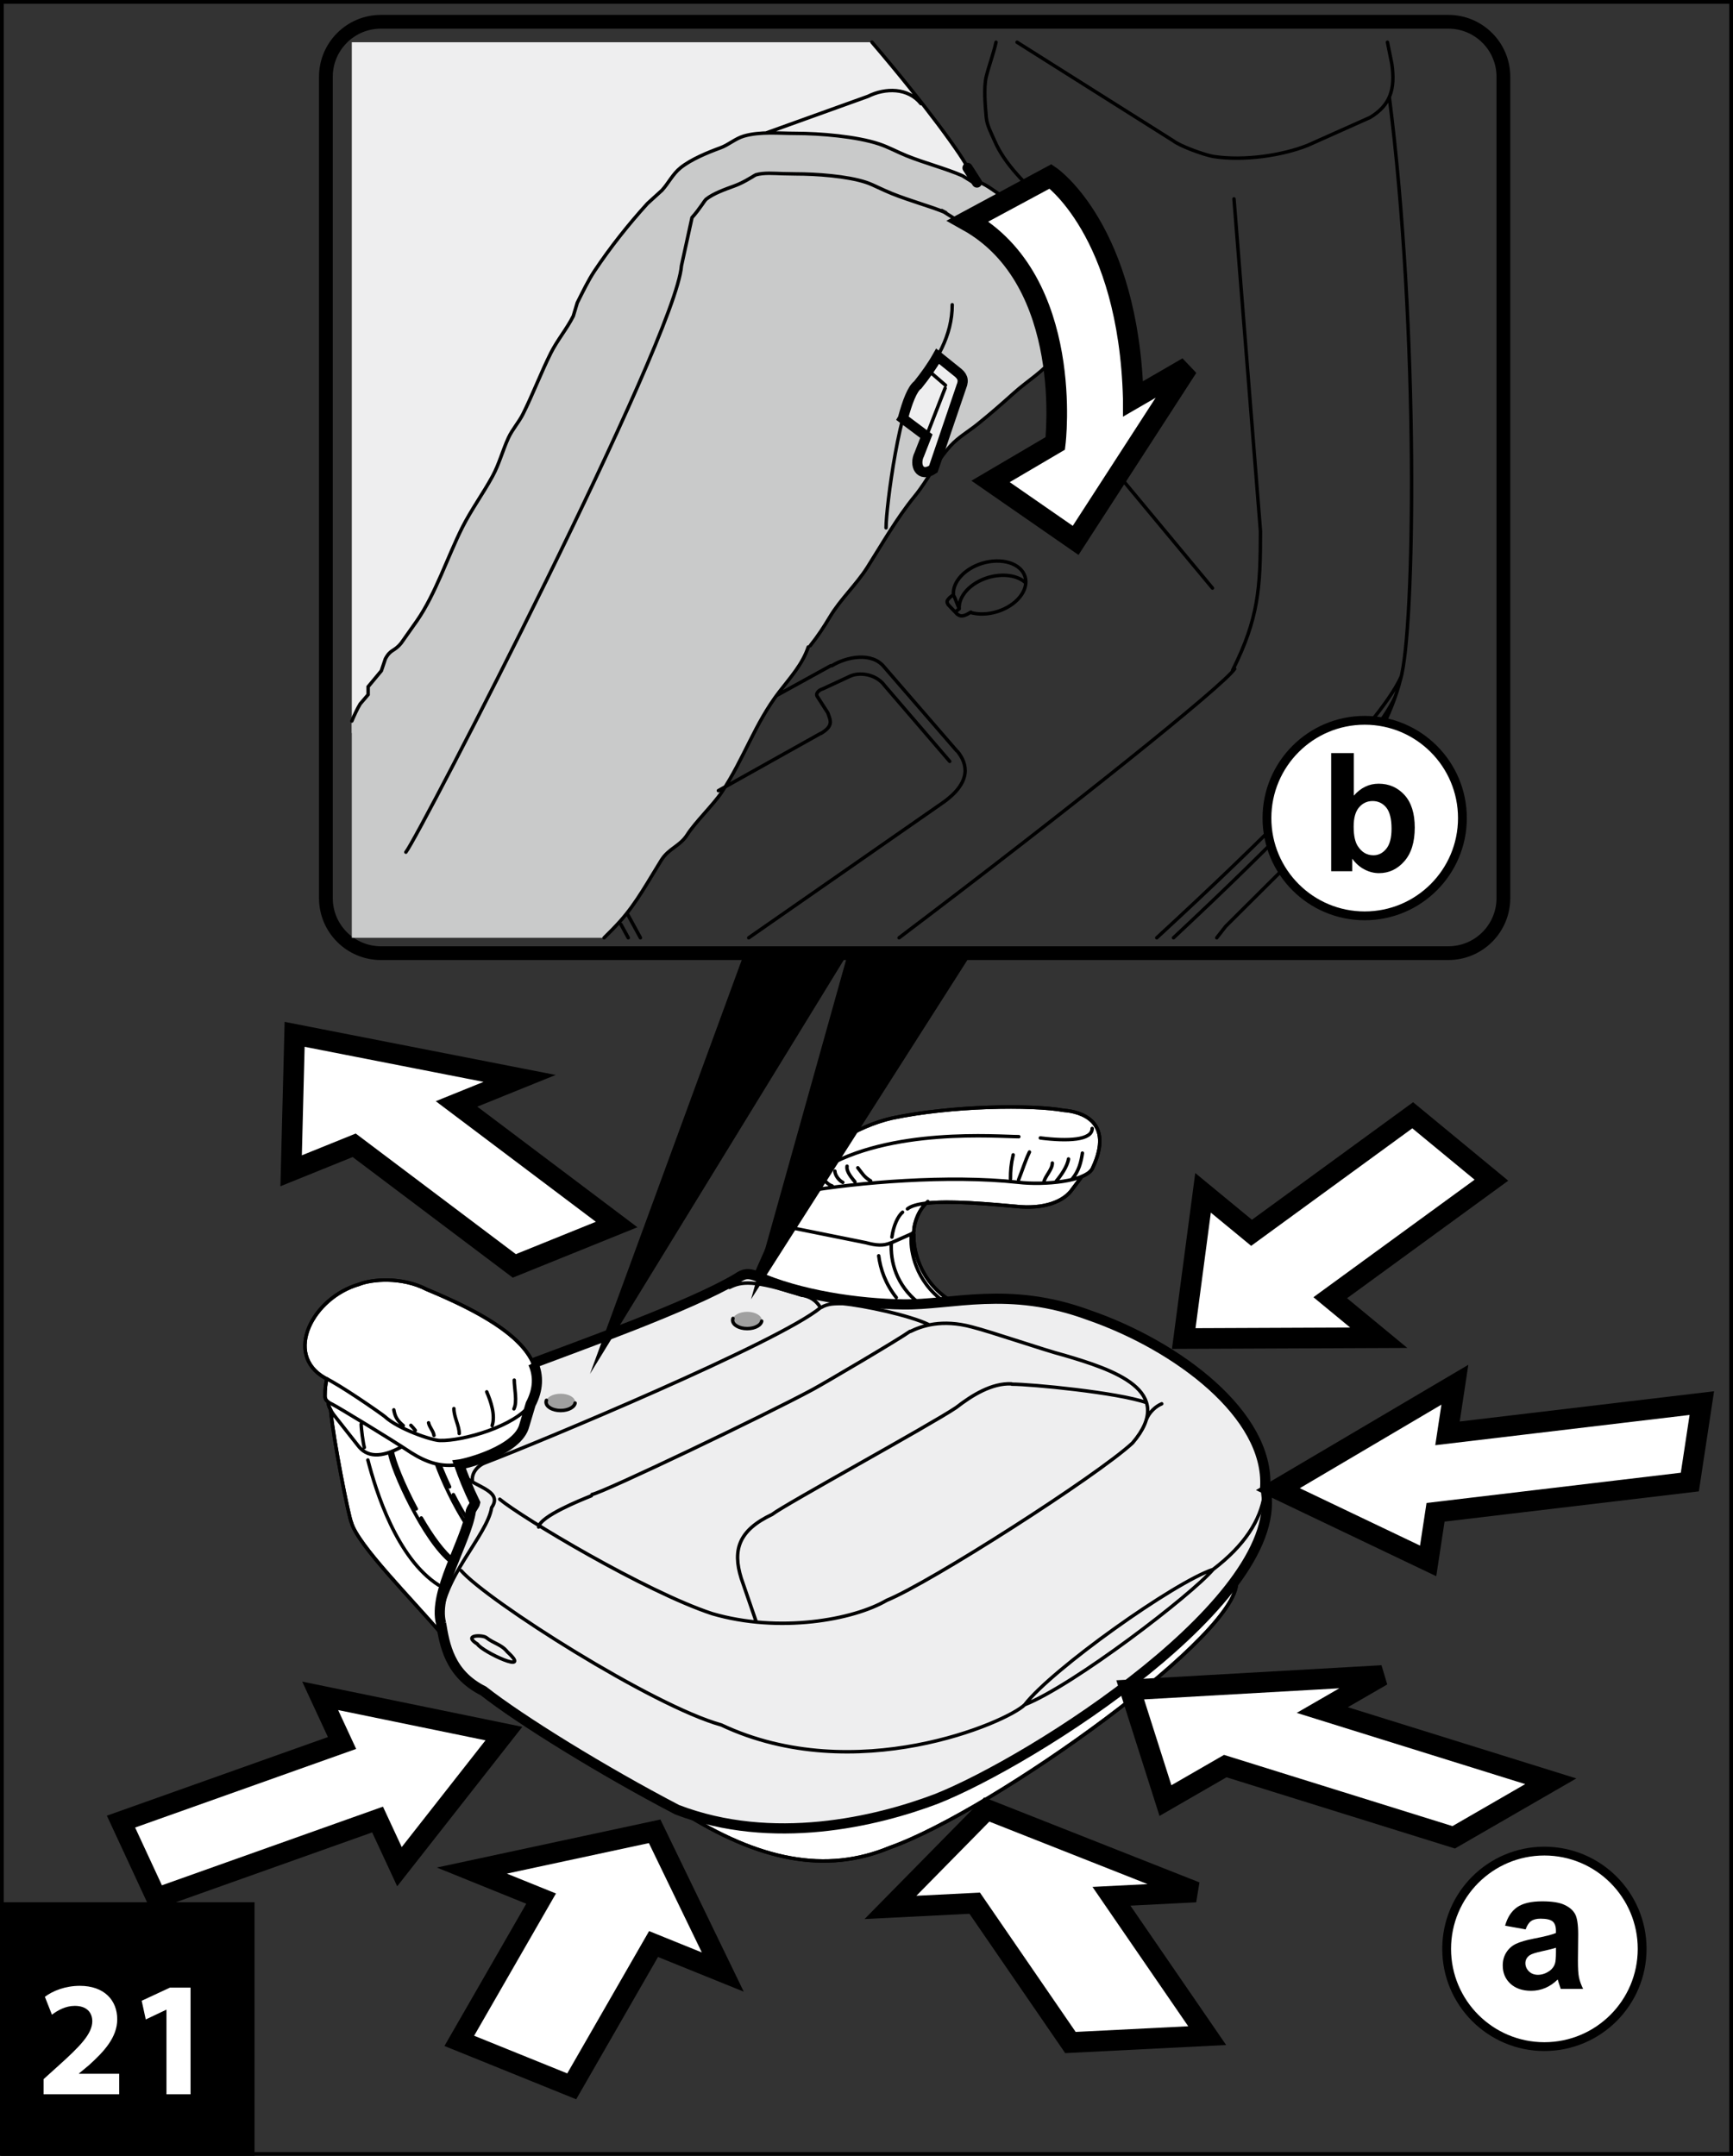 <?xml version="1.0" encoding="UTF-8"?>
<!DOCTYPE svg PUBLIC "-//W3C//DTD SVG 1.1//EN" "http://www.w3.org/Graphics/SVG/1.1/DTD/svg11.dtd">
<!-- Creator: CorelDRAW 2017 -->
<svg xmlns="http://www.w3.org/2000/svg" xml:space="preserve" width="41mm" height="51mm" version="1.1" style="shape-rendering:geometricPrecision; text-rendering:geometricPrecision; image-rendering:optimizeQuality; fill-rule:evenodd; clip-rule:evenodd"
viewBox="0 0 1980.02 2462.96"
 xmlns:xlink="http://www.w3.org/1999/xlink">
 <rect x="0" y="0" width="1980.02" height="2462.96" fill="#333333" stroke="none"/>
 <defs>
  <style type="text/css">
   <![CDATA[
    .str0 {stroke:black;stroke-width:4.26;stroke-miterlimit:4}
    .str2 {stroke:black;stroke-width:23.58;stroke-linecap:round;stroke-miterlimit:4}
    .str1 {stroke:black;stroke-width:10.07;stroke-linecap:round;stroke-miterlimit:4}
    .str3 {stroke:black;stroke-width:3.94;stroke-linecap:round;stroke-miterlimit:4}
    .str4 {stroke:black;stroke-width:11.63;stroke-linecap:round;stroke-miterlimit:4}
    .str5 {stroke:black;stroke-width:15.72;stroke-linecap:round;stroke-miterlimit:4}
    .str6 {stroke:black;stroke-width:3.94;stroke-linecap:round;stroke-miterlimit:4;stroke-dasharray:40.885 40.885}
    .fil5 {fill:none}
    .fil0 {fill:none;fill-rule:nonzero}
    .fil4 {fill:black}
    .fil8 {fill:#A0A0A0}
    .fil7 {fill:#C9CACA}
    .fil6 {fill:#EEEEEF}
    .fil3 {fill:white}
    .fil1 {fill:black;fill-rule:nonzero}
    .fil2 {fill:white;fill-rule:nonzero}
   ]]>
  </style>
 </defs>
 <g id="Слой_x0020_1">
  <polygon class="fil0 str0" points="2.13,2460.83 1977.89,2460.83 1977.89,2.13 2.13,2.13 "/>
  <polygon class="fil1" points="1.06,2462.96 290.82,2462.96 290.82,2173.2 1.06,2173.2 "/>
  <path class="fil2" d="M136.17 2392.63l0 -23.43 -45.9 0 0 -0.37 11.26 -9.35c17.58,-15.78 32.4,-32.09 32.4,-52.49 0,-22.1 -15.19,-38.25 -42.71,-38.25 -16.52,0 -30.76,5.63 -39.95,12.54l8.07 20.45c6.37,-4.89 15.56,-10.09 26.03,-10.09 14.08,0 20.08,7.86 20.08,17.8 -0.37,14.24 -13.33,27.89 -39.9,51.69l-15.78 14.24 0 17.26 86.38 0zm54.03 0l27.52 0 0 -121.81 -23.59 0 -32.25 14.98 4.67 21.36 23.27 -11.05 0.37 0 0 96.52z"/>
  <path class="fil3 str1" d="M1876.22 2226.5c0,-61.66 -50.02,-111.68 -111.71,-111.68 -61.66,0 -111.66,50.02 -111.66,111.68 0,61.69 50,111.69 111.66,111.69 61.69,0 111.71,-50 111.71,-111.69z"/>
  <path class="fil4" d="M1777.71 2225.23l0 0c-3.3,1.11 -8.57,2.39 -15.74,3.97 -7.19,1.57 -11.89,3.03 -14.11,4.52 -3.39,2.39 -5.04,5.43 -5.04,9.11 0,3.56 1.36,6.73 4.04,9.37 2.68,2.67 6.19,3.95 10.31,3.95 4.7,0 9.11,-1.56 13.37,-4.56l9.2 9.91c-4.43,4.34 -9.11,7.55 -14.19,9.68 -5.06,2.13 -10.41,3.24 -16.12,3.24 -10.02,0 -18.02,-2.78 -23.83,-8.21 -5.8,-5.43 -8.66,-12.33 -8.66,-20.71 0,-5.52 1.28,-10.41 3.96,-14.72 2.68,-4.33 6.37,-7.67 11.04,-9.95 4.81,-2.3 11.71,-4.33 20.65,-6.06 12.06,-2.32 20.42,-4.41 25.13,-6.36l0 -2.57c0,-4.97 -1.23,-8.49 -3.68,-10.6 -2.51,-2.12 -7.1,-3.22 -13.9,-3.22 -4.62,0 -8.21,0.92 -10.8,2.76 -2.54,1.76 -4.67,4.96 -6.23,9.49l-23.48 -4.24c2.66,-9.49 7.18,-16.49 13.61,-21.01 6.44,-4.52 16.01,-6.81 28.74,-6.81 11.5,0 20.16,1.38 25.76,4.17 5.64,2.64 9.6,6.15 11.88,10.38 2.3,4.16 3.53,11.89 3.53,23.14l-0.29 30.17c0,8.59 0.34,14.94 1.19,19.05 0.84,4.06 2.41,8.38 4.7,13.1l-25.59 0c-0.66,-1.77 -1.46,-4.26 -2.5,-7.66 -0.44,-1.55 -0.75,-2.55 -0.9,-3.03l-9.2 -9.91c3.11,-2.34 5.14,-5.2 6.15,-8.59 0.65,-2.2 1.02,-6.44 1.02,-12.61l0 -5.16z"/>
  <polygon class="fil3" points="704.53,1398.97 521.61,1261.19 593.69,1232.04 336.62,1181.69 332.62,1337.59 404.67,1308.45 587.61,1446.25 "/>
  <polygon class="fil5 str2" points="704.53,1398.97 521.61,1261.19 593.69,1232.04 336.62,1181.69 332.62,1337.59 404.67,1308.45 587.61,1446.25 "/>
  <path class="fil3 str3" d="M1412.44 1804.6c11.57,57.8 -277.37,264.34 -395.81,306.25 -72.95,30.33 -149.52,15.16 -239.01,-41.81 -1.34,-0.51 -2.71,-1.02 -4.04,-1.54 -84.5,-44.07 -179.14,-102.56 -221.24,-135.68 -31.59,-15.79 -41.13,-40.87 -45.75,-62.61l-2.84 -3.32c-32.84,-38.64 -94.98,-100.74 -102.2,-126.38 -3.01,-6.03 -20.58,-94.28 -23.78,-128.8 -1.82,-3.36 -2.78,-6.25 -2.78,-8.18l0.03 -0.78c-3.28,-2.37 -3.88,-4.75 -3.64,-8.61 0,-5.96 0.56,-10.85 1.99,-17.92l-2.14 -1.02c-47.67,-27.09 -13.72,-91.76 39.01,-106.91 14.07,-5.78 48.73,-9.03 77.25,5.78 60.21,24.96 107.59,52.01 121.69,84.33l-0.42 0.12c49.32,-18.78 180.37,-65.34 233.64,-97.28 8.13,-5.69 12.79,-5.59 21.11,-2.72 1.36,-4.1 21.48,-49.81 27.63,-62l16.46 -31.29c1.56,-2.23 3.8,-2.97 5.76,-2.97 -4.39,-1.33 -3.8,-6.07 -0.97,-11.18 20.43,-36.27 67.36,-63.53 106.56,-72.58 68.25,-14.44 159.81,-15.52 196.64,-8.92 18.59,1.24 57.96,12.1 32.86,65.71 -1.6,3.96 -6.03,7.21 -12.27,9.8l-10.68 14.14c-9.64,14.6 -32.83,23.58 -65.13,20 -28.67,-2.54 -74.31,-6.89 -102.34,-3.58 -11.48,12.01 -13.92,27.07 -13.92,31.89 0,1.26 -0.58,1.65 -1.48,2.37 1.48,-0.24 1.48,1.54 1.48,2.52 -0.51,13.61 4.74,51.69 42.81,75.2 43.6,-4.06 94.01,-7.53 157.23,15.86 33.53,11.59 67.35,27.96 97.48,47.62l8.89 5.98 5.06 3.57c4.35,3.19 5.23,4.84 15.32,11.6 11.7,8.88 12.96,10.99 22.93,20.32 2.73,4.69 7.48,7.65 9.48,9.83 1.26,1.35 4.09,4.56 6.03,6.75 23.82,28.3 37.98,59.27 36.22,90.81 7.31,32.22 -6.52,68.4 -33.12,105.61z"/>
  <path class="fil6 str4" d="M503.93 1854.54c4.04,24.16 9.41,57.77 48.4,77.3 42.1,33.1 136.74,91.6 221.26,135.68 109.04,41.88 227.5,13.72 296.12,-12.3 109.79,-43.32 404.47,-230.39 375.85,-356.17 4.62,-82.54 -99.82,-161.41 -201.41,-196.55 -91.72,-33.96 -156.51,-11.31 -212.72,-12.27 -50.21,-0.73 -117.74,-10.1 -167.94,-32.69 -8.31,-2.86 -12.98,-2.97 -21.11,2.73 -53.27,31.94 -184.32,78.51 -233.64,97.26l0.43 -0.1c6.3,14.43 5.94,29.91 -2.85,46.75l-7.22 24.21c-7.06,28.5 -65.8,43.66 -74.59,44.77 4.46,12.66 10.75,28.4 18.3,43.82 -0.57,2.88 -3.51,5.4 -4.84,9.35 -5.16,34.65 -43.43,92.8 -34.04,128.22z"/>
  <path class="fil5 str3" d="M410.23 1467.3c14.07,-5.77 48.74,-9.03 77.26,5.78m0 0c87.04,36.12 147.35,76.55 118.83,131.08m0 0c-17.68,25.28 -77.29,42.27 -103.63,41.55m0 0c-9,0 -47.68,-13.02 -63.21,-27.48m-29.25 -150.93c-52.73,15.15 -86.69,79.8 -39.02,106.91m0 0c16.61,7.55 62.58,39.51 68.27,44.02m148.05 -41.5c0,9.29 3.77,24.64 -0.37,32.85m-31.06 -19.47c4.7,10.87 10.1,26.74 6.17,38.61m-37.57 9.03c0,-8.98 -6.13,-18.77 -6.13,-28.5m-22.75 30.67c-0.78,-5.4 -5.08,-9.06 -6.17,-14.43m-15.16 8.65c-1.62,-2.02 -3.18,-3.92 -5.06,-5.76m-8.65 0.34c-6.36,-5.42 -9.42,-9.58 -10.84,-18.03m156.38 -6.52l-7.22 24.21m0 0c-7.06,28.5 -65.8,43.67 -74.59,44.79m0 0c-20.02,3.22 -36.48,-1.99 -54.89,-13.58m-89.91 -55.23c7,3.49 67.88,40.45 89.91,55.23m-89.91 -55.23c-7.41,-3.42 -8.69,-5.96 -8.33,-11.19m0 0c0,-5.96 0.55,-10.85 1.98,-17.92m1.63 27.31c0,3.03 2.37,8.49 6.7,14.26m0 0l26.88 34.12m50.62 1.84c-23.8,13.05 -40.3,12.35 -50.62,-1.84m4.09 -24.01c0,5.26 2.15,21.64 3.6,26.72m4.05 14.34c9.03,35.06 32.86,112.34 80.91,143.04m-123.47 -200.3c3.2,34.52 20.79,122.77 23.78,128.78m0 0c7.22,25.66 69.35,87.75 102.2,126.39m-58.68 -206.71c1.98,18.55 39.54,101.98 70.98,125.81m-67.81 -127.07c1.48,10.54 12.61,38.5 27.36,65.93m5.76 10.34c11.81,20.44 25.25,39.33 37.76,48.82m-20.5 -110.6c6.78,19.03 20,47.48 35.15,70.69m-31.04 -69.87c2.9,7.6 6.63,16.32 10.97,25.42m4.34 8.89c5.25,10.31 11.09,20.77 17.31,30.41m-10.94 -64.86c4.56,12.69 10.85,28.44 18.4,43.86m-2.68 -6.19c6.44,6.48 -0.02,9.13 -2.16,15.56m0 0c-5.16,34.65 -43.43,92.8 -34.04,126.75m25.66 -169.02c6.85,13.77 46.83,17.69 32.13,38.3m0 0c-4.7,31.76 -58.86,82.7 -57.79,130.72m0 1.45c4.04,24.16 9.39,57.77 48.4,77.3m663.24 -663.25c18.59,1.23 57.96,12.1 32.86,65.71m0 0c-6.13,15.37 -55.27,20.04 -85.25,16.44m0 0c-79.46,-8.67 -183.45,0.19 -244.48,10.67m0 0c-9.9,1.5 -10.05,-4.58 -6.34,-11.32m106.57 -72.58c-39.2,9.05 -86.14,36.31 -106.57,72.58m303.2 -81.5c-36.83,-6.59 -128.39,-5.52 -196.64,8.93m145.15 21.11c-23.03,0 -147.33,-10.84 -225.33,37.22m309.12 -46.59c0,13.43 -27.79,14.8 -59.22,10.83m48.05 17.31c-1.57,10.99 -4.33,20.78 -11.55,29.44m-4.35 -22.73c-1.23,8.47 -8.59,18.89 -13.92,25.26m-4.52 -20.6c0,7.64 -8.41,14.87 -9.91,22.42m-16.25 -35.03c-5.42,11.55 -7.68,19.81 -12.45,31.77m-6.13 -28.54c-2.54,10.84 -3.07,18.04 -3.07,27.43m-186.73 -14.45c-1.05,6.23 5.47,13.46 9.02,17.89m-22.92 -12.27c0,4.57 4.87,11.03 9.03,12.83m-26.18 -7.97c4.93,4.24 7.36,9.86 14.07,12.11m29.27 -20.79c5.45,6.83 6.92,10.37 14.63,14.99m241.38 -5.09l-10.63 14.14m0 0c-9.62,14.58 -32.83,23.58 -65.13,20m0 0c-38.52,-3.39 -107.66,-10.08 -123.55,2.93m-5.6 3.8c-5.3,4.53 -10.28,15.11 -12.17,28.38m-0.63 6.48c-1.31,21.64 5.69,48.5 31.02,68.61m-45.45 -53.67c1.93,15.27 7.77,32.12 20.09,47.67m36.03 -109.77c-13.27,12.3 -16,28.77 -16,33.87m0 0.05c0,1.23 -1.11,2.1 -1.98,2.78m0 0l-23.72 10.51m-0.29 0c-8.77,3.73 -16.71,3.19 -28.71,-0.08m0 0l-92.39 -18.59m-0.2 -0.05c-3.61,-0.88 -6.66,-2.71 -5.69,-5.62m0 0l16.48 -31.31m0 0c1.55,-2.22 3.78,-2.95 5.74,-2.95m129.28 47.65c1.48,-0.24 1.48,1.53 1.48,2.52m0 0c-0.51,13.61 4.75,51.67 42.81,75.2m-45.88 -71.22c-0.49,13 4.29,48.34 37.94,71.95m-39.41 -76.58c1.4,0.2 1.63,1.55 1.46,4.63m-149.91 -19.9c-6.13,12.18 -26.99,58.61 -28.35,62.75m0.71 -0.75c-8.31,-2.86 -12.98,-2.97 -21.11,2.72m0 0c-53.27,31.95 -184.32,78.51 -233.64,97.26m422.69 -67.3c-50.21,-0.73 -117.74,-10.1 -167.94,-32.69m167.94 32.69c56.2,0.97 120.99,-21.67 212.72,12.29m0 0c140.49,48.57 286.37,180.74 141.93,290.55m-215.24 154.57c-19.96,19.95 -193.57,95.34 -346.71,23.12m561.96 -177.69c-44.07,14.43 -184.19,114.13 -215.24,154.57m215.24 -154.57c-24.57,28.87 -158.9,132.19 -215.24,154.57m274.72 -248.59c28.62,125.78 -266.07,312.85 -375.85,356.19m0 0c-68.62,26.01 -187.08,54.16 -296.12,12.28m0 0c-84.52,-44.07 -179.16,-102.58 -221.26,-135.68m281.17 -460.93c13.17,-6.58 26.75,-9.37 82.72,9.03m-0.73 -0.34c9.93,1.64 16.88,5.84 22.05,14.43m0 0c-47.67,39.37 -320.72,153.49 -383.53,177.34m0 0c-6.89,2.5 -15.16,10.44 -14.28,20.02m500 -170.28c-13,9.32 -97.2,58.91 -111.22,66.46 -54.91,29.61 -237.73,117.04 -252.09,119.89m-0.71 1.46c-12.32,4.92 -58.51,23.48 -60.29,35.74m-44.42 -31.79c25.01,20.87 166.11,105.46 242.67,130.74m199.35 -15.16c-38.26,22.38 -122.8,37.57 -199.35,15.16m401.58 -295.41c56.36,16.59 130.03,40.43 78.76,100.4m0 0c-40.46,37.55 -231.14,159.61 -280.99,179.84m296.92 -225.91c-32.49,-11.55 -131.7,-21.1 -153.91,-21.1m-0.36 -0.36c-22.37,-1.09 -45.13,13 -63.19,27.07m0 0c-28.9,19.53 -196.71,111.29 -210.2,122.07m0 0c-38.28,18.08 -45.49,40.45 -35.38,72.93m0 0l17.26 50.06m548.3 -48.59c11.57,57.79 -277.36,264.34 -395.82,306.26m0 0c-72.95,30.32 -149.52,15.16 -239.08,-41.86m46.58 -98.25c-78.34,-21.69 -266.88,-141.58 -297.23,-176.26m18.66 83.89c-17.56,-10.89 5.94,-10.68 10.02,-7.46 8.93,7.02 17.26,7.75 24.04,16.24m0 0c29.85,27.38 -28.81,-0.05 -34.06,-8.77m392.83 -384.68c7.57,-4.55 15.85,-4.33 24.57,-4.33m0 0c23.82,2.16 76.17,13.36 97.88,23.83m-20.58 7.94c12.62,-6.15 35.74,-14.44 70.4,-5.04m0 0c22.74,5.76 82.34,26.34 104.59,32.1m94.5 73.75c3.25,-8.65 11.03,-15.47 17.6,-18.11"/>
  <polygon class="fil3" points="653.22,2383.58 746.7,2220.99 825.82,2253.01 747.96,2092.19 539.1,2137.07 618.24,2169.1 524.76,2331.61 "/>
  <polygon class="fil5 str2" points="653.22,2383.58 746.7,2220.99 825.82,2253.01 747.96,2092.19 539.1,2137.07 618.24,2169.1 524.76,2331.61 "/>
  <polygon class="fil3" points="1379.26,2325.65 1269.88,2166.43 1366.11,2161.55 1127.44,2067.29 1017.4,2179.15 1113.65,2174.33 1223.01,2333.51 "/>
  <polygon class="fil5 str2" points="1379.26,2325.65 1269.88,2166.43 1366.11,2161.55 1127.44,2067.29 1017.4,2179.15 1113.65,2174.33 1223.01,2333.51 "/>
  <polygon class="fil3" points="1771.82,2035.03 1510.78,1953.66 1579.08,1914.23 1291.29,1930.58 1331.57,2057.1 1399.9,2017.69 1660.91,2099.06 "/>
  <polygon class="fil5 str2" points="1771.82,2035.03 1510.78,1953.66 1579.08,1914.23 1291.29,1930.58 1331.57,2057.1 1399.9,2017.69 1660.91,2099.06 "/>
  <polygon class="fil3" points="1944.41,1602.99 1653.84,1637.55 1662.25,1581.99 1460.02,1701.31 1631.72,1783.29 1640.17,1727.74 1930.71,1693.19 "/>
  <polygon class="fil5 str2" points="1944.41,1602.99 1653.84,1637.55 1662.25,1581.99 1460.02,1701.31 1631.72,1783.29 1640.17,1727.74 1930.71,1693.19 "/>
  <polygon class="fil3" points="1614.07,1274.15 1429.94,1408.43 1374.52,1362.76 1352.47,1529.24 1575.28,1528.32 1519.87,1482.59 1704.01,1348.33 "/>
  <polygon class="fil5 str2" points="1614.07,1274.15 1429.94,1408.43 1374.52,1362.76 1352.47,1529.24 1575.28,1528.32 1519.87,1482.59 1704.01,1348.33 "/>
  <polygon class="fil3" points="178.82,2168.6 431.38,2078.75 456.4,2132.63 575.73,1980.56 365.8,1937.43 390.79,1991.31 138.24,2081.12 "/>
  <polygon class="fil5 str2" points="178.82,2168.6 431.38,2078.75 456.4,2132.63 575.73,1980.56 365.8,1937.43 390.79,1991.31 138.24,2081.12 "/>
  <path class="fil5 str5" d="M435.21 24.88c-34.71,0 -62.87,28.15 -62.87,62.85m1345.35 0c0,-34.7 -28.16,-62.85 -62.86,-62.85m-1219.61 0l1219.61 0m62.86 1001.2l0 -938.35m-1345.35 938.35l0 -938.35m0 938.35c0,34.7 28.16,62.86 62.87,62.86m1219.61 0c34.7,0 62.86,-28.16 62.86,-62.86m-1282.48 62.86l1219.61 0"/>
  <polygon class="fil6" points="1116.18,208.53 1105.45,191.8 1050.2,113.89 995.48,48.25 401.95,48.25 401.95,837.59 947.93,344.65 "/>
  <path class="fil7" d="M923.46 739.18c-6.63,19.84 -20.7,35.08 -33.26,51.4 -27.82,36.17 -40.37,76.67 -65.64,114.59 -9.48,14.19 -30.28,34.14 -39.32,48.42 -8.54,13.35 -21.21,15.6 -29.65,29.06 -14.55,23.27 -28.31,48.98 -46.87,69.6 -5.95,6.61 -12.14,12.97 -18.5,19.14l-288.27 0 0 -247.6c2.91,-6.74 5.88,-13.42 9.58,-19.58l9.08 -10.6 0 -9.06 15.11 -18.16 4.55 -13.61c6.15,-11.57 9.73,-7.8 18.14,-18.13l18.14 -25.73c20.96,-30.26 34.91,-72.85 51.4,-105.88 10.14,-20.17 23.95,-39.1 34.81,-58.95 7.63,-14.01 11.53,-29.56 18.13,-43.89 4.51,-9.71 11.87,-17.65 16.66,-27.22 11.38,-22.78 20.37,-46.82 31.74,-69.56 7.36,-14.72 18.5,-27.89 25.71,-42.33l4.55 -15.15c5.83,-11.61 12.51,-25.54 19.66,-36.29 18.01,-26.99 38.79,-53.22 60.52,-77.12l16.63 -15.13c7.53,-8.28 12.32,-18.62 21.16,-25.69 12.21,-9.77 31.06,-17.5 45.35,-22.71 9.71,-3.51 17.19,-10.74 27.24,-13.59 18.62,-5.33 39.85,-3.02 58.99,-3.02 27.6,0 69.58,3.51 95.27,12.1 10.85,3.58 21.35,9.42 31.77,13.59 20.63,8.26 43.28,14.02 63.53,22.71l12.08 7.53 7.58 0c9.05,3.32 18.83,11.77 27.21,16.65 24.48,14.29 49.24,28.76 75.63,39.32 8.9,13.2 15.16,27.87 16.63,45.37 2.76,32.8 -9.95,43.48 -22.69,71.11 -3.65,7.94 -5.49,18.43 -10.56,25.69 -12.37,17.63 -30.98,28.01 -46.88,42.35 -13.75,12.35 -27.92,24.76 -42.37,36.29 -10.24,8.18 -21.16,14.29 -30.22,24.21 -16.1,17.55 -25.79,39.05 -40.84,57.45 -20.85,25.49 -36.75,53.84 -54.44,81.69 -12.45,19.54 -30.48,36.13 -42.35,55.95 -7.1,11.82 -16.2,23.8 -24.97,34.79z"/>
  <path class="fil6 str4" d="M1098.45 441.59c3.13,-7.84 1.16,-12.18 -5.89,-17.46l-21.32 -17.16c-6.46,11.48 -14.29,22.3 -22.64,32.73 -6.15,4.43 -11.94,19.27 -17.02,38.44l-0.02 0.03 26.88 20.14 -8.14 20.82c-6.05,12.09 0.58,27.14 16.03,16.85 0,0 32.3,-95.05 32.12,-94.38z"/>
  <path class="fil5 str3" d="M1410.65 764.12c-12.8,19.2 -190.03,161.11 -383.41,307.27m381.11 -305.75c29.51,-58.95 31.79,-93.84 31.79,-158.78m0 0l-30.26 -379.63m-247.85 -178.97l178.27 112.44m0 0c7.97,6.36 36.73,16.66 46.49,18.14 34.81,5.28 78.42,-1.26 107.42,-12.85m0 0l71.08 -31.77m0 0c23.19,-13.9 29.08,-32.28 24.94,-61.25m0 0l-5.01 -24.72m-199.92 623.63l-178.46 -214.78m380.5 -346.27c33.92,264.63 29.35,610.96 12.73,665.41m0 0c-19.27,78.63 -100.71,180.62 -112.31,195.11m0 0l-87.33 86.94m0 0l-10.28 13.12m210.82 -298.5c-25.51,57.16 -162.04,190.47 -279.33,298.5m272.63 -275.77c-24.06,53.93 -143.98,173.48 -253.52,275.77m-202.74 -1023.14c-2.95,13.2 -7.86,26.02 -11.15,39.08 -3.13,12.62 -1.18,33.77 0,46.88 0.82,9.03 5.59,17.58 9.08,25.71 25.37,59.19 97.42,84.61 102.84,149.72 2.76,32.8 -9.95,43.47 -22.68,71.11 -3.65,7.95 -5.49,18.43 -10.58,25.69 -12.35,17.64 -30.98,28.01 -46.89,42.35 -13.75,12.35 -27.9,24.76 -42.35,36.31 -10.24,8.18 -21.18,14.29 -30.24,24.19 -16.1,17.54 -25.79,39.05 -40.84,57.44 -20.83,25.49 -36.73,53.84 -54.43,81.69 -12.45,19.54 -30.46,36.13 -42.35,55.95 -7.1,11.84 -13.9,22.29 -22.71,33.29m-2.26 1.5c-6.61,19.85 -20.68,35.08 -33.25,51.4 -27.82,36.17 -40.36,76.67 -65.68,114.59 -9.44,14.19 -30.24,34.14 -39.29,48.42 -8.52,13.36 -21.22,15.6 -29.64,29.08 -14.55,23.27 -28.31,48.96 -46.87,69.58 -5.95,6.61 -12.14,12.97 -18.5,19.15m531.96 -807.12c-26.41,-10.56 -51.14,-25.03 -75.63,-39.32 -8.38,-4.85 -18.18,-13.32 -27.22,-16.63l-7.56 0 -12.1 -7.55c-20.26,-8.69 -42.9,-14.43 -63.52,-22.71 -10.43,-4.16 -20.94,-10.02 -31.77,-13.6 -25.71,-8.59 -67.69,-12.09 -95.27,-12.09 -19.15,0 -40.38,-2.32 -59,3.01 -10.04,2.88 -17.51,10.09 -27.22,13.59 -14.29,5.22 -33.15,12.93 -45.37,22.71 -8.84,7.07 -13.63,17.41 -21.16,25.69l-16.63 15.14c-21.72,23.89 -42.51,50.12 -60.52,77.11 -7.16,10.75 -13.82,24.67 -19.66,36.29l-4.55 15.16c-7.21,14.43 -18.35,27.62 -25.71,42.34 -11.36,22.73 -20.35,46.77 -31.74,69.54 -4.79,9.58 -12.15,17.52 -16.64,27.23 -6.61,14.33 -10.53,29.88 -18.16,43.88 -10.82,19.85 -24.65,38.78 -34.77,58.97 -16.49,33.02 -30.46,75.61 -51.4,105.87l-18.16 25.73c-8.42,10.34 -11.98,6.56 -18.14,18.12l-4.57 13.61 -15.09 18.16 0 9.06 -9.08 10.6c-3.69,6.16 -6.66,12.84 -9.57,19.58m803.01 -516.46c-28.52,-11.42 -55.32,-26.88 -81.78,-42.32 -3.96,-2.34 -8.18,-5.2 -12.52,-8.2 -2.69,-1.86 -5.35,-3.97 -8.09,-5.28l16.75 3.13 -20.87 0 -23.35 -14.6 6.32 3.32c-9.76,-4.21 -20.14,-7.55 -30.53,-10.95 -10.78,-3.56 -21.6,-7.16 -31.95,-11.32 -5.01,-2.01 -10,-4.31 -15.06,-6.65 -4.65,-2.16 -9.37,-4.44 -14.16,-6.05 -21.72,-7.24 -57.3,-9.71 -80.62,-9.71l-14.64 -0.27c-10.6,-0.29 -21.65,-1.35 -30.92,1.31 -1.26,0.57 -2.76,1.58 -4.29,2.54 -4.73,2.83 -9.52,5.57 -14.6,7.85 -1.94,0.89 -3.9,1.67 -5.93,2.42 -10.05,3.68 -23.68,8.45 -31.98,15.1 -1.65,1.69 -2.97,3.88 -4.45,5.98 -3.63,5.15 -7.39,10.24 -11.65,14.96 0,0 -11.74,53.66 -12.06,55.06m0 0c-6.34,83.12 -299.35,650.5 -314.87,669.94m624.23 -625.39c0,35.51 -18.03,64.88 -39.34,91.49m0 0c-20.1,14.38 -36.27,139.82 -36.27,163.35m62.95 -192.82l17.27 13.9m6.08 16.8l-32.3 95.05m-16.03 -16.86c-6.03,12.11 0.58,27.14 16.03,16.86m-16.03 -16.86l29.51 -75.61m0.39 -3.39l-20.73 -17.87m-1.02 76.07l-26.88 -20.14m60.99 -54.04c7.05,5.28 9.03,9.62 5.89,17.46m-102.22 -393.34c60.74,70.87 105.75,133.08 109.23,143.55m-53.27 -73.36c-14.63,-18.3 -40.53,-18.31 -60.53,-8.33m0 0l-116.38 41.84m233.39 547.77c9.44,2.72 20.31,2.21 30.38,-0.87 22.35,-6.8 36.75,-24.71 32.12,-39.97 -4.66,-15.28 -26.56,-22.11 -48.96,-15.33 -20.24,6.17 -33.94,21.42 -32.9,35.75m0 0l-4.37 3.53m0 0.1c-2.69,2.69 -4,4.35 -1.6,7.94m0 0l10.39 10.89m0.1 -0.1c4.99,4.64 11.34,0.05 15.4,-2.26m62.75 -33.38c-9.49,-9.03 -26.7,-11.09 -43.12,-6.18 -20.27,6.13 -33.97,21.36 -32.93,35.72m0 0l-4.07 3.27m-1.58 -17.31l5.01 12.49m-208.29 100.79l62.17 -34.24m1.31 0c16.63,-10.22 45.68,-16.08 59.75,1.5m0 0l82.8 95.66m1.11 0.97c10.6,13.24 17.79,34.77 -18.88,59.73m0 0l-219.8 152.99m-137.66 0l-8.38 -15.35m22.3 15.35l-14.36 -26.32m103.42 -141.8l116.84 -65.4m0.46 0c14.58,-8.88 10.75,-14.53 7.77,-23.42m0 0l-12.28 -19.1m37.78 -22.88l-31.36 14.57m0 0c-5.16,1.48 -8.08,5.55 -6.42,8.32m37.78 -22.88c10,-4.72 29.46,-3.03 39.66,11.14m0 0l74.09 86.22"/>
  <line class="fil5 str4" x1="1105.45" y1="191.8" x2="1116.19" y2= "208.53" />
  <path class="fil3 str2" d="M1294.81 455.6l62.13 -36 -127.98 197.78 -97.18 -67.35 73.91 -43.46c0,0 22.76,-185.53 -99.96,-254.14l94.64 -50.96c0,0 89.42,61.35 94.44,254.12z"/>
  <path class="fil8 str6" d="M837.07 1508.29c0,5.32 7.45,9.61 16.63,9.61 9.19,0 16.65,-4.29 16.65,-9.61 0,-5.3 -7.46,-9.59 -16.65,-9.59 -9.18,0 -16.63,4.29 -16.63,9.59z"/>
  <path class="fil8 str6" d="M623.9 1601.89c0,5.3 7.46,9.61 16.65,9.61 9.2,0 16.63,-4.31 16.63,-9.61 0,-5.32 -7.43,-9.61 -16.63,-9.61 -9.19,0 -16.65,4.29 -16.65,9.61z"/>
  <polygon class="fil4" points="850.32,1088.94 674.09,1569.64 968.84,1088.94 858.12,1484.38 1110.28,1088.94 "/>
  <path class="fil3 str1" d="M1670.87 934.64c0,-61.68 -49.98,-111.71 -111.67,-111.71 -61.68,0 -111.66,50.04 -111.66,111.71 0,61.66 49.98,111.68 111.66,111.68 61.69,0 111.67,-50.02 111.67,-111.68z"/>
  <path class="fil4" d="M1546.61 944.35l0 0c0,10.14 1.56,17.58 4.82,22.47 4.48,6.9 10.38,10.31 17.85,10.31 5.71,0 10.56,-2.51 14.53,-7.36 4.06,-4.87 6.08,-12.54 6.08,-23.02 0,-11.13 -2.03,-19.25 -6.08,-24.23 -4.05,-4.85 -9.2,-7.36 -15.57,-7.36 -6.15,0 -11.31,2.41 -15.45,7.17l-5.99 -13.34c8.02,-9.11 17.39,-13.63 28.38,-13.63 11.84,0 21.7,4.33 29.52,12.89 7.84,8.64 11.71,21.09 11.71,37.18 0,16.68 -3.97,29.57 -11.96,38.59 -7.92,9.05 -17.58,13.53 -28.93,13.53 -5.6,0 -11.14,-1.38 -16.56,-4.21 -5.43,-2.78 -10.03,-6.93 -14,-12.35l0 14.38 -24.03 0 0 -134.97 25.87 0 0 48.59 5.99 13.34c-4.15,4.91 -6.18,12.17 -6.18,22.01z"/>
 </g>
</svg>
